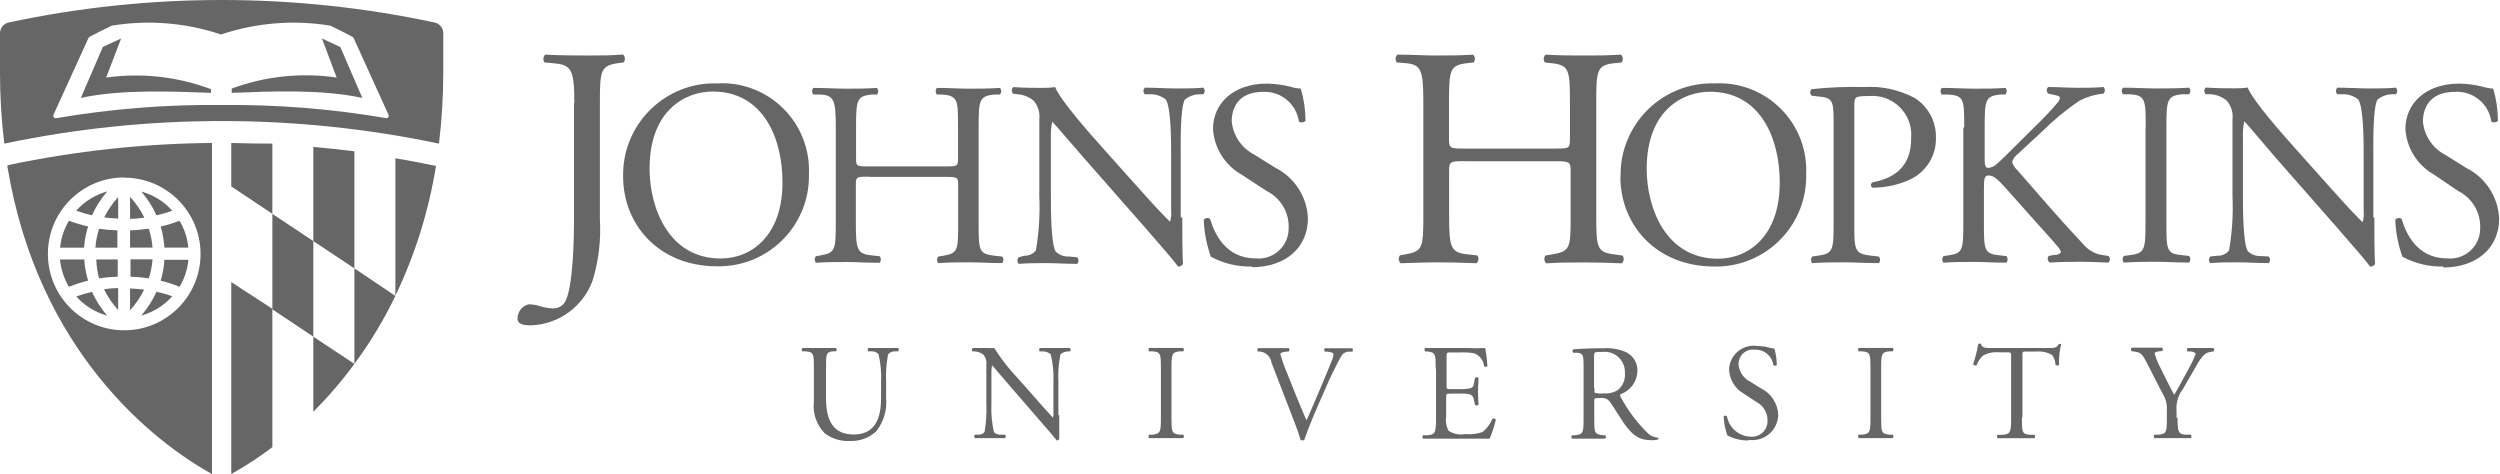 <?xml version="1.0" encoding="utf-8"?>
<!-- Generator: Adobe Illustrator 16.0.0, SVG Export Plug-In . SVG Version: 6.00 Build 0)  -->
<!DOCTYPE svg PUBLIC "-//W3C//DTD SVG 1.1//EN" "http://www.w3.org/Graphics/SVG/1.1/DTD/svg11.dtd">
<svg version="1.1" id="Layer_1" xmlns="http://www.w3.org/2000/svg" xmlns:xlink="http://www.w3.org/1999/xlink" x="0px" y="0px"
	 width="612px" height="116.04px" viewBox="0 337.898 612 116.04" enable-background="new 0 337.898 612 116.04"
	 xml:space="preserve">
<title>Johns Hopkins University</title>
<path fill="#666666" d="M215.683,431.507c0.125-2.317-0.084-4.643-0.62-6.901c-0.42-0.478-1.036-0.735-1.671-0.7h-0.836
	c-0.2-0.232-0.2-0.576,0-0.811c1.268,0,2.507,0,3.802,0c1.294,0,2.292,0,3.505,0c0.212,0.229,0.212,0.581,0,0.811h-0.809
	c-0.658-0.032-1.288,0.271-1.671,0.809c-0.412,2.249-0.565,4.537-0.458,6.821v3.773c0.257,2.896-0.58,5.779-2.345,8.088
	c-1.713,1.646-4.017,2.529-6.39,2.453c-2.236,0.146-4.451-0.505-6.255-1.833c-2.056-2.073-3.049-4.975-2.696-7.873v-8.033
	c0-3.479,0-4.044-1.995-4.205h-0.835c-0.2-0.232-0.2-0.576,0-0.811c1.671,0,2.696,0,4.152,0s2.48,0,4.098,0
	c0.2,0.233,0.2,0.577,0,0.811h-0.809c-1.645,0.161-1.645,0.728-1.645,4.205v7.226c0,5.393,1.671,8.924,6.794,8.924
	s6.686-3.801,6.686-8.924v-3.829H215.683z"/>
<path fill="#666666" d="M259.305,439.487c0,0.997,0,4.986,0,5.851c-0.097,0.252-0.352,0.407-0.62,0.377
	c-0.404-0.565-1.375-1.726-4.287-5.042l-7.657-8.843c-0.917-1.024-3.182-3.774-3.882-4.502l0,0
	c-0.145,0.709-0.199,1.434-0.162,2.156v7.278c-0.104,2.327,0.105,4.657,0.62,6.93c0.45,0.441,1.069,0.669,1.698,0.62h1.024
	c0.229,0.23,0.229,0.604,0,0.836c-1.51,0-2.696,0-3.909,0s-2.292,0-3.478,0c-0.216-0.236-0.216-0.6,0-0.836h0.89
	c0.574,0.027,1.126-0.224,1.482-0.675c0.39-2.27,0.534-4.573,0.432-6.875v-9.624c0.109-0.866-0.155-1.739-0.728-2.399
	c-0.591-0.479-1.317-0.761-2.076-0.81h-0.566c-0.229-0.23-0.229-0.604,0-0.836c1.402,0,3.181,0,3.774,0
	c0.512,0.038,1.025,0.038,1.537,0c1.652,2.642,3.567,5.106,5.716,7.36l3.235,3.64c2.318,2.696,3.936,4.448,5.392,6.039l0,0
	c0.146-0.452,0.191-0.93,0.135-1.4v-7.227c0.116-2.321-0.111-4.646-0.674-6.902c-0.581-0.479-1.323-0.721-2.076-0.674h-0.566
	c-0.23-0.211-0.247-0.568-0.036-0.8c0.011-0.013,0.023-0.023,0.036-0.036c1.537,0,2.696,0,3.937,0c1.241,0,2.292,0,3.424,0
	c0.229,0.231,0.229,0.604,0,0.836h-0.458c-0.684,0.006-1.343,0.255-1.86,0.701c-0.464,2.261-0.636,4.571-0.512,6.875v8.088
	L259.305,439.487z"/>
<path fill="#666666" d="M284.189,428.19c0-3.531,0-4.125-2.049-4.286h-0.836c-0.204-0.241-0.204-0.596,0-0.836
	c1.672,0,2.696,0,4.206,0c1.51,0,2.48,0,4.152,0c0.193,0.244,0.193,0.591,0,0.836h-0.836c-1.968,0.161-2.049,0.728-2.049,4.286
	v11.89c0,3.532,0,4.018,2.049,4.232h0.836c0.204,0.24,0.204,0.595,0,0.836c-1.672,0-2.696,0-4.152,0c-1.456,0-2.534,0-4.206,0
	c-0.204-0.241-0.204-0.596,0-0.836h0.836c1.968-0.242,2.049-0.7,2.049-4.232V428.19z"/>
<path fill="#666666" d="M311.257,426.654c-0.209-1.395-1.303-2.487-2.695-2.696h-0.594c-0.229-0.211-0.246-0.569-0.035-0.8
	c0.012-0.014,0.023-0.024,0.035-0.036c0.972,0,2.05,0,3.479,0c1.429,0,2.694,0,4.044,0c0.229,0.23,0.229,0.604,0,0.836h-0.514
	c-1.267,0.161-1.535,0.351-1.562,0.62c0.463,1.596,1.021,3.162,1.672,4.69c1.536,3.883,3.073,7.71,4.745,11.539
	c1.024-2.211,2.426-5.635,3.208-7.415c0.971-2.265,2.534-6.039,3.101-7.493c0.181-0.409,0.281-0.85,0.297-1.296
	c0-0.241-0.323-0.512-1.511-0.619h-0.593c-0.229-0.23-0.229-0.604,0-0.835c0.943,0,2.211,0,3.479,0s2.13,0,3.234,0
	c0.194,0.244,0.194,0.591,0,0.835h-0.997c-0.748,0.052-1.413,0.491-1.753,1.159c-1.383,2.493-2.633,5.06-3.747,7.685l-1.807,4.098
	c-1.349,3.073-2.911,6.956-3.479,8.735c-0.114,0.028-0.234,0.028-0.351,0c-0.17,0.03-0.343,0.03-0.513,0
	c-0.423-1.513-0.937-2.998-1.536-4.448L311.257,426.654z"/>
<path fill="#666666" d="M351.455,428.137c0-3.478,0-3.989-2.049-4.206h-0.539c-0.193-0.245-0.193-0.591,0-0.836
	c1.429,0,2.695,0,3.936,0h6.282c1.5,0.076,3.003,0.076,4.502,0c0.267,1.473,0.447,2.957,0.54,4.449
	c-0.245,0.193-0.591,0.193-0.836,0c-0.111-1.479-1.116-2.742-2.534-3.182c-1.068-0.173-2.153-0.236-3.234-0.188h-2.399
	c-0.998,0-0.998,0-0.998,1.349v6.687c0,0.943,0,0.943,1.105,0.943h1.94c0.948,0.038,1.898-0.034,2.831-0.217
	c0.495-0.166,0.824-0.637,0.81-1.158l0.27-1.375c0.246-0.221,0.617-0.221,0.862,0c0,0.809-0.136,2.103-0.136,3.37
	c0,1.267,0.136,2.479,0.136,3.208c-0.245,0.22-0.616,0.22-0.862,0l-0.297-1.295c-0.043-0.595-0.452-1.1-1.024-1.267
	c-0.889-0.165-1.794-0.22-2.695-0.162h-1.94c-0.998,0-1.104,0-1.104,0.917v4.718c-0.189,1.196,0.027,2.421,0.619,3.479
	c1.191,0.786,2.646,1.065,4.044,0.782c1.449,0.15,2.914-0.023,4.286-0.514c1.044-0.867,1.858-1.979,2.373-3.234
	c0.298-0.161,0.67-0.054,0.836,0.243c-0.37,1.586-0.875,3.138-1.51,4.637c-2.993,0-5.985,0-8.951,0h-2.804c-1.429,0-2.696,0-4.557,0
	c-0.204-0.241-0.204-0.594,0-0.836h1.104c1.914-0.161,2.076-0.674,2.076-4.179v-12.133H351.455L351.455,428.137z"/>
<path fill="#666666" d="M387.663,428.164c0-3.182,0-3.748-1.456-3.909h-1.078c-0.23-0.212-0.247-0.569-0.036-0.801
	c0.013-0.012,0.023-0.024,0.036-0.035c1.86-0.162,4.179-0.27,7.44-0.27c1.914-0.126,3.829,0.217,5.581,0.997
	c1.741,0.897,2.797,2.732,2.695,4.69c-0.108,2.544-1.769,4.76-4.179,5.581c-0.104,0.278-0.042,0.592,0.161,0.809
	c1.763,3.288,4.027,6.28,6.714,8.87c0.651,0.556,1.464,0.887,2.318,0.943c0.126,0.078,0.165,0.244,0.087,0.371
	c-0.021,0.035-0.053,0.064-0.087,0.087c-0.477,0.12-0.967,0.175-1.456,0.162c-2.857,0-4.558-0.836-6.901-4.206
	c-0.863-1.24-2.238-3.532-3.29-5.042c-0.505-0.8-1.437-1.224-2.372-1.078c-1.51,0-1.562,0-1.562,0.729v4.204
	c0,3.506,0,3.909,1.995,4.18h0.7c0.203,0.242,0.203,0.595,0,0.836c-1.511,0-2.695,0-3.964,0c-1.267,0-2.695,0-4.179,0
	c-0.204-0.241-0.204-0.594,0-0.836h0.836c1.941-0.242,1.995-0.674,1.995-4.18L387.663,428.164L387.663,428.164z M390.359,432.936
	c-0.077,0.364-0.077,0.741,0,1.105c0.746,0.197,1.522,0.252,2.291,0.162c1.214,0.097,2.426-0.207,3.45-0.863
	c1.208-1.022,1.833-2.577,1.673-4.15c0.131-2.723-1.97-5.034-4.69-5.166c-0.234-0.012-0.469-0.007-0.702,0.017
	c-2.076,0-2.157,0-2.157,1.078v7.817H390.359z"/>
<path fill="#666666" d="M428.05,445.715c-1.812,0.046-3.605-0.382-5.204-1.24c-0.533-1.5-0.834-3.072-0.89-4.664
	c0.229-0.212,0.581-0.212,0.81,0c0.504,2.807,2.895,4.882,5.742,4.987c2.089,0.209,3.952-1.314,4.16-3.404
	c0.015-0.141,0.021-0.281,0.019-0.424c0.085-1.945-0.968-3.765-2.695-4.664l-3.182-2.075c-2.112-1.23-3.446-3.461-3.531-5.904
	c0.117-3.318,2.903-5.912,6.223-5.794c0.2,0.008,0.4,0.023,0.599,0.052c1.047,0.02,2.088,0.164,3.102,0.432
	c0.376,0.115,0.766,0.18,1.159,0.188c0.388,1.322,0.587,2.692,0.593,4.071c-0.241,0.204-0.595,0.204-0.836,0
	c-0.306-2.252-2.286-3.895-4.557-3.774c-1.919-0.259-3.683,1.088-3.94,3.006c-0.031,0.236-0.039,0.478-0.022,0.714
	c0.191,1.758,1.256,3.299,2.831,4.1l2.696,1.671c2.459,1.217,4.061,3.676,4.179,6.417c-0.046,3.482-2.907,6.271-6.391,6.226
	c-0.243-0.003-0.485-0.021-0.728-0.052"/>
<path fill="#666666" d="M457.895,428.19c0-3.531,0-4.125-2.049-4.286h-0.836c-0.204-0.241-0.204-0.596,0-0.836
	c1.672,0,2.696,0,4.206,0s2.48,0,4.151,0c0.204,0.24,0.204,0.595,0,0.836h-0.835c-1.97,0.161-2.022,0.728-2.022,4.286v11.89
	c0,3.532,0,4.018,2.022,4.232h0.835c0.204,0.24,0.204,0.595,0,0.836c-1.671,0-2.695,0-4.151,0s-2.534,0-4.206,0
	c-0.204-0.241-0.204-0.596,0-0.836h0.836c1.969-0.242,2.049-0.7,2.049-4.232V428.19z"/>
<path fill="#666666" d="M494.965,440.161c0,3.505,0,4.017,1.995,4.179h1.079c0.193,0.245,0.193,0.591,0,0.836
	c-1.915,0-3.047,0-4.368,0s-2.507,0-4.637,0c-0.23-0.23-0.23-0.604,0-0.836h1.213c1.914-0.162,2.076-0.674,2.076-4.179v-14.938
	c0-1.023,0-1.077-0.998-1.077h-1.833c-1.42-0.155-2.854,0.137-4.099,0.836c-0.674,0.646-1.189,1.439-1.51,2.317
	c-0.307,0.164-0.688,0.058-0.862-0.242c0.545-1.629,0.969-3.297,1.268-4.987c0.207-0.084,0.438-0.084,0.646,0
	c0.217,1.079,1.321,1.023,2.858,1.023h13.479c1.807,0,2.104,0,2.695-0.942c0.186-0.102,0.408-0.102,0.593,0
	c-0.385,1.66-0.557,3.363-0.512,5.067c-0.24,0.233-0.622,0.233-0.863,0c-0.022-0.875-0.314-1.722-0.835-2.426
	c-1.18-0.667-2.532-0.959-3.883-0.836h-2.398c-0.997,0-0.972,0-0.972,1.132v14.883L494.965,440.161z"/>
<path fill="#666666" d="M533.061,440.08c0,3.559,0.188,4.098,1.994,4.231h1.269c0.204,0.241,0.204,0.596,0,0.837
	c-2.076,0-3.208,0-4.558,0c-1.348,0-2.694,0-4.366,0c-0.204-0.241-0.204-0.596,0-0.837h1.052c1.939-0.188,1.995-0.674,1.995-4.231
	v-1.698c0.109-1.462-0.259-2.919-1.053-4.151l-3.937-7.685c-1.132-2.211-1.646-2.372-2.695-2.534l-0.943-0.162
	c-0.217-0.235-0.217-0.599,0-0.835c1.052,0,2.265,0,3.883,0c1.617,0,2.695,0,3.585,0c0.23,0.211,0.247,0.568,0.036,0.801
	c-0.012,0.012-0.023,0.023-0.036,0.034h-0.431c-1.159,0.162-1.402,0.324-1.402,0.595c0.263,0.927,0.604,1.828,1.023,2.695
	c1.24,2.479,2.48,5.096,3.774,7.414c1.024-1.779,2.13-3.721,3.128-5.662c0.838-1.412,1.559-2.892,2.156-4.422
	c-0.366-0.374-0.878-0.57-1.401-0.539h-0.594c-0.23-0.211-0.246-0.568-0.035-0.8c0.011-0.013,0.023-0.023,0.035-0.036
	c1.187,0,2.157,0,3.209,0c1.051,0,1.968,0,3.101,0c0.23,0.211,0.246,0.569,0.035,0.8c-0.011,0.014-0.022,0.025-0.035,0.036
	l-0.943,0.162c-1.727,0.297-2.696,2.399-4.421,5.393l-2.104,3.64c-1.183,1.536-1.741,3.462-1.562,5.393v1.727L533.061,440.08z"/>
<path fill="#666666" d="M56.617,453.938c3.502-1.953,6.862-4.151,10.056-6.577v-33.862l-10.056-6.551V453.938z"/>
<path fill="#666666" d="M56.617,383.544l10.056,6.686v-17.174c-3.343,0-6.695-0.054-10.056-0.162v10.784V383.544z"/>
<path fill="#666666" d="M86.758,374.944c-3.343-0.431-6.686-0.782-10.056-1.078v23.051l10.056,6.686V374.944z"/>
<path fill="#666666" d="M76.702,420.318v18.387c3.644-3.649,7.005-7.57,10.056-11.729l0,0L76.702,420.318z"/>
<path fill="#666666" d="M86.758,426.978L86.758,426.978z"/>
<path fill="#666666" d="M96.788,376.454v33.835l0,0c4.839-10.076,8.19-20.801,9.948-31.84h-0.35
	c-3.182-0.674-6.39-1.267-9.598-1.806"/>
<polygon fill="#666666" points="66.673,390.257 66.673,413.632 76.702,420.318 76.702,396.917 "/>
<path fill="#666666" d="M86.758,403.603v23.375l0,0c3.856-5.219,7.214-10.787,10.029-16.635l0,0L86.758,403.603z"/>
<path fill="#666666" d="M96.788,410.37L96.788,410.37L96.788,410.37L96.788,410.37z"/>
<path fill="#666666" d="M34.59,415.142c2.926-0.812,5.556-2.449,7.576-4.718c-1.26-0.451-2.548-0.82-3.855-1.104
	C37.354,411.427,36.102,413.388,34.59,415.142"/>
<path fill="#666666" d="M18.657,410.451c2.018,2.269,4.649,3.907,7.576,4.718c-1.51-1.755-2.763-3.716-3.721-5.823
	c-1.308,0.295-2.596,0.673-3.855,1.132"/>
<path fill="#666666" d="M28.956,386.105c-1.374,1.506-2.535,3.193-3.451,5.015c1.079,0.135,2.211,0.243,3.424,0.296v-5.392
	L28.956,386.105z"/>
<path fill="#666666" d="M39.308,406.596c1.581,0.391,3.13,0.895,4.637,1.511c1.216-2.011,1.962-4.269,2.184-6.605h-5.877
	c-0.112,1.756-0.429,3.493-0.944,5.176"/>
<path fill="#666666" d="M26.232,384.757c-2.926,0.812-5.557,2.45-7.576,4.718c1.259,0.46,2.547,0.838,3.855,1.132
	c0.958-2.108,2.211-4.068,3.721-5.823"/>
<path fill="#666666" d="M42.166,389.476c-2.022-2.259-4.652-3.888-7.576-4.691c1.511,1.753,2.764,3.714,3.72,5.823
	C39.619,390.313,40.907,389.936,42.166,389.476"/>
<path fill="#666666" d="M40.252,398.507h5.85c-0.215-2.326-0.953-4.575-2.157-6.578c-1.5,0.586-3.041,1.064-4.61,1.429
	c0.505,1.684,0.812,3.421,0.917,5.176"/>
<path fill="#666666" d="M31.84,413.848c1.377-1.513,2.539-3.21,3.451-5.041c-1.078-0.136-2.238-0.242-3.451-0.297v5.393V413.848z"/>
<path fill="#666666" d="M28.956,401.419h-5.392c0.048,1.56,0.284,3.107,0.701,4.61c1.51-0.224,3.031-0.357,4.557-0.404v-4.206
	H28.956z"/>
<path fill="#666666" d="M31.84,405.625c1.534,0.046,3.064,0.181,4.583,0.404c0.493-1.503,0.8-3.062,0.917-4.639h-5.392v4.206
	L31.84,405.625z"/>
<path fill="#666666" d="M35.318,391.12c-0.917-1.835-2.087-3.533-3.478-5.042v5.392c1.24,0,2.399-0.135,3.478-0.297"/>
<path fill="#666666" d="M37.34,398.507c-0.116-1.577-0.424-3.134-0.917-4.637c-1.518,0.23-3.048,0.375-4.583,0.431v4.206h5.392
	H37.34z"/>
<path fill="#666666" d="M25.504,408.807c0.913,1.816,2.064,3.503,3.424,5.015v-5.393c-1.222,0-2.363,0.1-3.424,0.297"/>
<path fill="#666666" d="M21.568,393.331c-1.596-0.353-3.164-0.822-4.691-1.402c-1.202,2.013-1.938,4.27-2.157,6.605h5.851
	C20.699,396.767,21.034,395.021,21.568,393.331"/>
<path fill="#666666" d="M28.956,394.301c-1.57-0.041-3.137-0.176-4.691-0.404c-0.492,1.503-0.8,3.06-0.917,4.637h5.392v-4.233
	H28.956z"/>
<path fill="#666666" d="M20.571,401.419h-5.877c0.213,2.365,0.96,4.651,2.184,6.688c1.526-0.615,3.093-1.12,4.691-1.511
	c-0.516-1.683-0.833-3.42-0.944-5.177"/>
<path fill="#666666" d="M1.779,378.449c7.387,45.481,35.965,67.698,50.119,75.488v-81.042c-16.727,0.146-33.398,1.953-49.769,5.392
	L1.779,378.449z M30.384,381.388c10.319-0.015,18.696,8.338,18.71,18.656c0.014,10.318-8.338,18.695-18.657,18.711
	c-10.318,0.015-18.695-8.339-18.71-18.657c0-0.025,0-0.054,0-0.08c0-10.318,8.365-18.684,18.684-18.684l0,0"/>
<path fill="#666666" d="M106.358,343.4L106.358,343.4c-34.355-7.336-69.873-7.336-104.229,0l0,0
	c-1.265,0.271-2.159,1.403-2.13,2.696v9.49c-0.003,5.839,0.348,11.673,1.051,17.47c35.088-7.371,71.325-7.371,106.413,0
	c0.703-5.824,1.054-11.685,1.052-17.551v-9.409C108.542,344.795,107.634,343.661,106.358,343.4 M94.631,366.829
	c-13.356-2.283-26.891-3.366-40.44-3.235l0,0c-13.55-0.131-27.084,0.952-40.44,3.235c-0.32,0.069-0.636-0.134-0.706-0.454
	c-0.03-0.139-0.01-0.284,0.058-0.409l8.601-18.873c0-0.162,5.635-2.912,5.635-2.912c8.966-1.47,18.156-0.729,26.771,2.157l0,0
	c8.615-2.888,17.805-3.628,26.771-2.157c0,0,5.554,2.696,5.635,2.912l8.574,18.873c0.156,0.288,0.049,0.648-0.238,0.804
	c-0.125,0.068-0.27,0.088-0.409,0.059"/>
<path fill="#666666" d="M78.805,347.31l3.613,9.571c-8.655-1.265-17.489-0.338-25.693,2.696v1.051
	c9.732-0.377,22.026-0.917,31.975,1.24l-5.392-12.456L78.805,347.31z"/>
<path fill="#666666" d="M25.99,356.88l3.667-9.571l-4.475,2.076l-5.392,12.482c9.867-2.13,22.134-1.591,31.867-1.24v-0.89
	C43.475,356.652,34.649,355.669,25.99,356.88"/>
<path fill="#666666" d="M140.598,363.162c0-8.52-0.755-9.436-5.392-9.813l-1.914-0.162c-0.411-0.595-0.343-1.397,0.162-1.914
	c4.529,0.215,7.145,0.215,10.353,0.215s5.662,0,8.735-0.243c0.505,0.517,0.573,1.32,0.162,1.915l-1.16,0.162
	c-4.529,0.62-4.691,1.699-4.691,9.813v28.47c0.299,5.025-0.294,10.063-1.752,14.882c-2.297,6.438-8.293,10.82-15.125,11.054
	c-0.917,0-3.29,0-3.29-1.617c-0.017-1.656,1.094-3.111,2.696-3.532c0.961,0.007,1.917,0.161,2.831,0.459
	c1.048,0.328,2.137,0.511,3.235,0.539c1.336,0.027,2.555-0.764,3.074-1.995c1.752-3.612,1.995-15.098,1.995-19.25v-28.982
	L140.598,363.162L140.598,363.162z"/>
<path fill="#666666" d="M152.542,381.145c-0.258-12.356,9.549-22.582,21.905-22.84c0.373-0.008,0.747-0.006,1.12,0.005
	c11.745-0.651,21.794,8.342,22.445,20.086c0.039,0.7,0.043,1.401,0.013,2.102c0.285,12.192-9.368,22.305-21.559,22.59
	c-0.3,0.007-0.599,0.008-0.899,0.003C161.196,403.091,152.542,392.792,152.542,381.145 M191.553,382.493
	c0-10.784-4.718-22.188-17.066-22.188c-6.74,0-15.475,4.61-15.475,18.872c0,9.571,4.664,22,17.389,22
	c7.765,0,15.152-5.824,15.152-18.576"/>
<path fill="#666666" d="M212.744,381.145c-3.101,0-3.235,0-3.235,2.076v9.113c0,6.793,0.324,7.71,3.937,8.088l1.887,0.188
	c0.389,0.469,0.389,1.147,0,1.616c-3.505,0-5.689-0.188-8.088-0.188s-4.988,0-7.495,0.188c-0.4-0.465-0.4-1.151,0-1.616l1.105-0.188
	c3.613-0.646,3.748-1.295,3.748-8.088v-23.213c0-6.794-0.458-7.899-3.828-8.088h-1.672c-0.389-0.469-0.389-1.148,0-1.617
	c3.182,0,5.392,0.188,8.088,0.188c2.696,0,4.718,0,7.495-0.188c0.389,0.469,0.389,1.148,0,1.617h-1.24
	c-3.748,0.377-3.882,1.348-3.882,8.088v7.441c0,1.995,0,2.076,3.235,2.076h18.495c3.1,0,3.235,0,3.235-2.076v-7.441
	c0-6.794,0-7.765-3.937-8.088h-1.24c-0.389-0.469-0.389-1.148,0-1.617c2.966,0,5.177,0.188,7.819,0.188s4.718,0,7.629-0.188
	c0.389,0.469,0.389,1.148,0,1.617h-1.348c-3.748,0.377-3.882,1.348-3.882,8.088v23.293c0,6.794,0,7.63,3.882,8.088l1.887,0.189
	c0.389,0.469,0.389,1.147,0,1.616c-3.101,0-5.392-0.188-7.819-0.188c-2.426,0-4.987,0-7.818,0.188c-0.4-0.465-0.4-1.151,0-1.616
	l1.24-0.189c3.613-0.646,3.613-1.294,3.613-8.088v-9.139c0-1.941,0-2.076-3.235-2.076h-18.576V381.145L212.744,381.145z"/>
<path fill="#666666" d="M289.419,391.12c0,1.941,0,9.651,0.188,11.323c-0.201,0.479-0.697,0.766-1.213,0.7
	c-0.782-1.104-2.696-3.369-8.277-9.76L265.1,376.291c-1.752-1.995-6.282-7.306-7.522-8.627l0,0
	c-0.291,1.382-0.399,2.796-0.323,4.206v14.1c0,3.046,0,11.458,1.159,13.48c0.867,0.867,2.065,1.318,3.289,1.24l1.995,0.188
	c0.425,0.455,0.425,1.162,0,1.617c-2.912,0-5.176-0.188-7.576-0.188s-4.476,0-6.74,0.188c-0.412-0.46-0.412-1.157,0-1.617
	l1.348-0.378c1.104,0.048,2.165-0.433,2.857-1.294c0.752-4.397,1.032-8.861,0.836-13.318v-18.71
	c0.215-1.688-0.306-3.386-1.429-4.664c-1.143-0.929-2.548-1.476-4.017-1.563l-0.944-0.108c-0.447-0.438-0.454-1.155-0.016-1.602
	c0.005-0.005,0.011-0.011,0.016-0.016c2.696,0.189,6.147,0.189,7.306,0.189c0.992,0.009,1.983-0.054,2.966-0.189
	c1.294,3.316,8.924,11.835,11.054,14.235l6.282,7.037c4.476,4.988,7.63,8.601,10.784,11.701l0,0c0.278-0.87,0.37-1.789,0.27-2.696
	v-13.75c0-3.047,0-11.458-1.294-13.48c-1.131-0.916-2.564-1.377-4.017-1.294h-1.105c-0.447-0.394-0.489-1.075-0.096-1.522
	c0.03-0.034,0.062-0.066,0.096-0.096c2.966,0,5.176,0.189,7.63,0.189c2.453,0,4.448,0,6.659-0.189
	c0.447,0.438,0.454,1.155,0.016,1.601c-0.005,0.006-0.011,0.011-0.016,0.017h-0.917c-1.333,0.011-2.621,0.488-3.64,1.348
	c-1.105,2.318-0.971,10.353-0.971,13.318v15.475L289.419,391.12L289.419,391.12z"/>
<path fill="#666666" d="M306.513,403.145c-3.513,0.093-6.989-0.733-10.083-2.398c-1.048-2.911-1.639-5.967-1.752-9.059
	c0.385-0.475,1.077-0.558,1.563-0.189c0.971,3.289,3.613,9.652,11.135,9.652c4.045,0.401,7.65-2.551,8.053-6.595
	c0.028-0.281,0.04-0.563,0.035-0.846c0.136-3.816-1.974-7.358-5.392-9.059l-6.147-4.017c-4.058-2.294-6.685-6.482-6.982-11.135
	c0-6.147,4.799-11.135,13.211-11.135c2.029,0.035,4.049,0.315,6.012,0.836c0.734,0.228,1.496,0.355,2.265,0.377
	c0.759,2.565,1.148,5.225,1.159,7.899c-0.427,0.437-1.102,0.515-1.617,0.188c-0.605-4.312-4.385-7.46-8.734-7.279
	c-6.336,0-7.711,4.206-7.711,7.199c0.313,3.435,2.342,6.478,5.393,8.088l5.176,3.235c4.764,2.356,7.862,7.12,8.088,12.429
	c0,7.117-5.392,11.971-13.775,11.971"/>
<path fill="#666666" d="M358.572,377.343c-3.693,0-3.828,0.162-3.828,2.454v10.784c0,8.088,0.378,9.14,4.664,9.598l2.238,0.243
	c0.422,0.591,0.354,1.401-0.162,1.914c-4.152-0.162-6.74-0.216-9.732-0.216c-2.993,0-5.904,0.161-8.896,0.216
	c-0.517-0.513-0.584-1.323-0.161-1.914l1.294-0.243c4.286-0.782,4.447-1.536,4.447-9.598V363c0-8.088-0.538-9.355-4.528-9.652
	l-1.995-0.162c-0.411-0.595-0.344-1.397,0.162-1.914c3.747,0,6.361,0.215,9.65,0.215s5.607,0,8.897-0.215
	c0.505,0.517,0.572,1.319,0.161,1.914l-1.456,0.162c-4.448,0.458-4.609,1.618-4.609,9.652v8.816c0,2.373,0.161,2.454,3.828,2.454
	h21.945c3.692,0,3.829,0,3.829-2.454V363c0-8.088-0.162-9.193-4.691-9.652l-1.456-0.162c-0.411-0.595-0.344-1.397,0.162-1.914
	c3.693,0.215,6.309,0.215,9.437,0.215s5.607,0,9.059-0.215c0.506,0.517,0.573,1.319,0.162,1.914l-1.618,0.162
	c-4.448,0.458-4.609,1.618-4.609,9.652v27.607c0,8.088,0.161,9.059,4.609,9.598l1.834,0.242c0.422,0.592,0.354,1.401-0.162,1.914
	c-3.666-0.161-6.281-0.217-9.273-0.217s-5.904,0-9.274,0.217c-0.516-0.513-0.584-1.322-0.161-1.914l1.455-0.242
	c4.691-0.782,4.691-1.537,4.691-9.598v-10.784c0-2.292-0.162-2.453-3.828-2.453h-22.081v-0.027H358.572z"/>
<path fill="#666666" d="M396.722,381.145c-0.259-12.356,9.55-22.582,21.904-22.84c0.373-0.008,0.746-0.006,1.12,0.005
	c11.746-0.623,21.772,8.395,22.396,20.141c0.037,0.7,0.039,1.401,0.008,2.101c0.284,12.191-9.367,22.307-21.56,22.59
	c-0.3,0.008-0.6,0.009-0.898,0.003c-14.369,0-23.023-10.298-23.023-21.945 M435.68,382.547c0-10.784-4.719-22.188-17.093-22.188
	c-6.74,0-15.476,4.61-15.476,18.872c0,9.571,4.664,22,17.416,22c7.765,0,15.151-5.824,15.151-18.576"/>
<path fill="#666666" d="M453.932,392.414c0,6.794,0,7.63,4.261,8.088l1.752,0.189c0.389,0.469,0.389,1.147,0,1.616
	c-3.693,0-5.823-0.188-8.411-0.188c-2.589,0-5.042,0-7.899,0.188c-0.39-0.469-0.39-1.147,0-1.616l1.349-0.189
	c3.748-0.512,3.883-1.294,3.883-8.088v-23.887c0-5.392,0-6.605-3.047-6.929l-2.318-0.27c-0.447-0.394-0.489-1.076-0.096-1.522
	c0.028-0.034,0.062-0.065,0.096-0.095c4.253-0.441,8.53-0.612,12.806-0.512c4.312-0.269,8.615,0.665,12.43,2.696
	c3.307,2.105,5.271,5.787,5.177,9.706c0.117,4.423-2.436,8.484-6.471,10.299c-2.862,1.295-5.972,1.957-9.112,1.941
	c-0.357-0.268-0.43-0.775-0.162-1.132c0.046-0.061,0.101-0.116,0.162-0.162c6.981-1.294,9.517-5.257,9.517-10.784
	c0.472-5.25-3.403-9.887-8.653-10.357c-0.583-0.052-1.17-0.051-1.752,0.004c-3.425,0-3.506,0.243-3.506,2.319v28.848v-0.163H453.932
	z"/>
<path fill="#666666" d="M480.838,369.121c0-6.794,0-7.819-3.882-8.088h-1.618c-0.379-0.473-0.379-1.145,0-1.617
	c3.182,0,5.23,0.188,8.088,0.188c2.858,0,4.719,0,7.522-0.188c0.389,0.469,0.389,1.148,0,1.617h-1.214
	c-3.747,0.377-3.883,1.348-3.883,8.088v7.441c0,1.213,0,2.454,0.837,2.454c0.652-0.068,1.276-0.31,1.806-0.701
	c0.917-0.782,2.696-2.454,3.29-3.101l6.981-6.929c1.771-1.712,3.452-3.512,5.041-5.392c0.258-0.295,0.417-0.662,0.459-1.051
	c0-0.27-0.27-0.458-1.104-0.647l-1.753-0.377c-0.446-0.394-0.489-1.076-0.095-1.522c0.028-0.034,0.062-0.065,0.095-0.095
	c2.265,0,4.854,0.188,7.118,0.188c2.264,0,4.476,0,6.416-0.188c0.425,0.456,0.425,1.162,0,1.618
	c-2.104,0.198-4.147,0.812-6.013,1.806c-3.241,2.217-6.273,4.726-9.059,7.495l-5.823,5.392c-0.689,0.494-1.209,1.191-1.482,1.995
	c0.213,0.771,0.644,1.463,1.239,1.995c6.147,7.037,11.136,12.887,16.178,18.172c1.231,1.505,3.001,2.473,4.934,2.695l1.24,0.188
	c0.445,0.438,0.454,1.154,0.016,1.602c-0.005,0.006-0.011,0.012-0.016,0.017c-1.672,0-3.451-0.188-6.498-0.188
	c-3.046,0-4.935,0-7.899,0.188c-0.508-0.38-0.627-1.093-0.27-1.617l1.482-0.27c0.6,0.077,1.194-0.169,1.563-0.647
	c-0.175-0.563-0.49-1.073-0.917-1.481c-1.24-1.564-2.911-3.29-5.392-6.093l-5.178-5.824c-3.692-4.152-4.718-5.392-6.28-5.392
	c-0.972,0-1.105,0.836-1.105,3.101v8.358c0,6.794,0,7.684,3.747,8.088l1.753,0.188c0.389,0.47,0.389,1.148,0,1.618
	c-3.182,0-5.393-0.189-7.899-0.189c-2.508,0-4.854,0-7.494,0.189c-0.4-0.465-0.4-1.153,0-1.618l1.294-0.188
	c3.424-0.514,3.559-1.294,3.559-8.088v-23.186h0.216V369.121z"/>
<path fill="#666666" d="M525.269,369.255c0-6.848,0-8.088-3.937-8.277h-1.617c-0.389-0.469-0.389-1.148,0-1.618
	c3.235,0,5.393,0.189,8.088,0.189c2.696,0,4.799,0,8.088-0.189c0.391,0.469,0.391,1.148,0,1.618h-1.616
	c-3.828,0.323-3.938,1.429-3.938,8.277v23.024c0,6.875,0,7.765,3.938,8.088l1.616,0.188c0.391,0.47,0.391,1.148,0,1.617
	c-3.234,0-5.392-0.188-8.088-0.188c-2.695,0-4.664,0-7.898,0.188c-0.39-0.469-0.39-1.147,0-1.617l1.375-0.188
	c3.828-0.458,3.937-1.349,3.937-8.088v-23.024H525.269z"/>
<path fill="#666666" d="M581.238,391.12c0,1.941,0,9.651,0.188,11.323c-0.204,0.489-0.715,0.778-1.24,0.7
	c-0.78-1.104-2.695-3.369-8.275-9.76l-15.019-17.093c-1.752-1.995-6.146-7.306-7.493-8.735l0,0c-0.291,1.382-0.4,2.796-0.324,4.206
	v14.1c0,3.046,0,11.458,1.159,13.48c0.864,0.871,2.064,1.323,3.29,1.24l1.858,0.108c0.425,0.454,0.425,1.161,0,1.616
	c-2.911,0-5.176-0.188-7.575-0.188c-2.398,0-4.476,0-6.739,0.188c-0.426-0.455-0.426-1.162,0-1.616l1.752-0.189
	c1.104,0.048,2.165-0.433,2.857-1.294c0.753-4.396,1.033-8.861,0.836-13.318v-18.71c0.214-1.688-0.307-3.386-1.43-4.664
	c-1.144-0.929-2.547-1.476-4.017-1.563h-1.105c-0.446-0.438-0.454-1.155-0.017-1.602c0.006-0.005,0.011-0.011,0.017-0.016
	c2.696,0.188,6.146,0.188,7.307,0.188c0.991,0.009,1.982-0.054,2.966-0.188c1.295,3.316,8.924,11.835,11.054,14.235l6.282,7.037
	c4.476,4.988,7.63,8.601,10.783,11.701l0,0c0.276-0.87,0.368-1.789,0.271-2.696v-13.857c0-3.047,0-11.458-1.294-13.48
	c-1.13-0.918-2.563-1.38-4.019-1.294h-1.104c-0.447-0.394-0.49-1.075-0.096-1.522c0.028-0.034,0.062-0.066,0.096-0.096
	c2.965,0,5.176,0.189,7.629,0.189c2.454,0,4.477,0,6.659-0.189c0.447,0.438,0.454,1.155,0.017,1.601
	c-0.005,0.006-0.011,0.011-0.017,0.017h-0.916c-1.324,0.017-2.603,0.494-3.613,1.348c-1.104,2.318-0.97,10.353-0.97,13.318v15.475
	L581.238,391.12L581.238,391.12z"/>
<path fill="#666666" d="M598.224,403.145c-3.521,0.097-7.008-0.73-10.109-2.398c-1.048-2.911-1.64-5.967-1.753-9.059
	c0.386-0.475,1.077-0.558,1.563-0.189c0.97,3.289,3.612,9.652,11.134,9.652c4.045,0.401,7.65-2.551,8.055-6.595
	c0.026-0.281,0.039-0.563,0.035-0.846c0.135-3.816-1.975-7.358-5.394-9.059l-5.931-4.017c-4.06-2.294-6.687-6.482-6.983-11.135
	c0-6.147,4.799-11.135,13.211-11.135c2.03,0.035,4.049,0.316,6.013,0.836c0.733,0.228,1.495,0.354,2.265,0.377
	c0.76,2.565,1.149,5.225,1.159,7.899c-0.428,0.437-1.102,0.515-1.617,0.188c-0.612-4.388-4.503-7.562-8.924-7.279
	c-6.362,0-7.818,4.206-7.818,7.279c0.312,3.435,2.342,6.479,5.393,8.088l5.177,3.235c4.758,2.361,7.855,7.123,8.088,12.429
	c0,7.118-5.392,11.97-13.776,11.97"/>
</svg>
